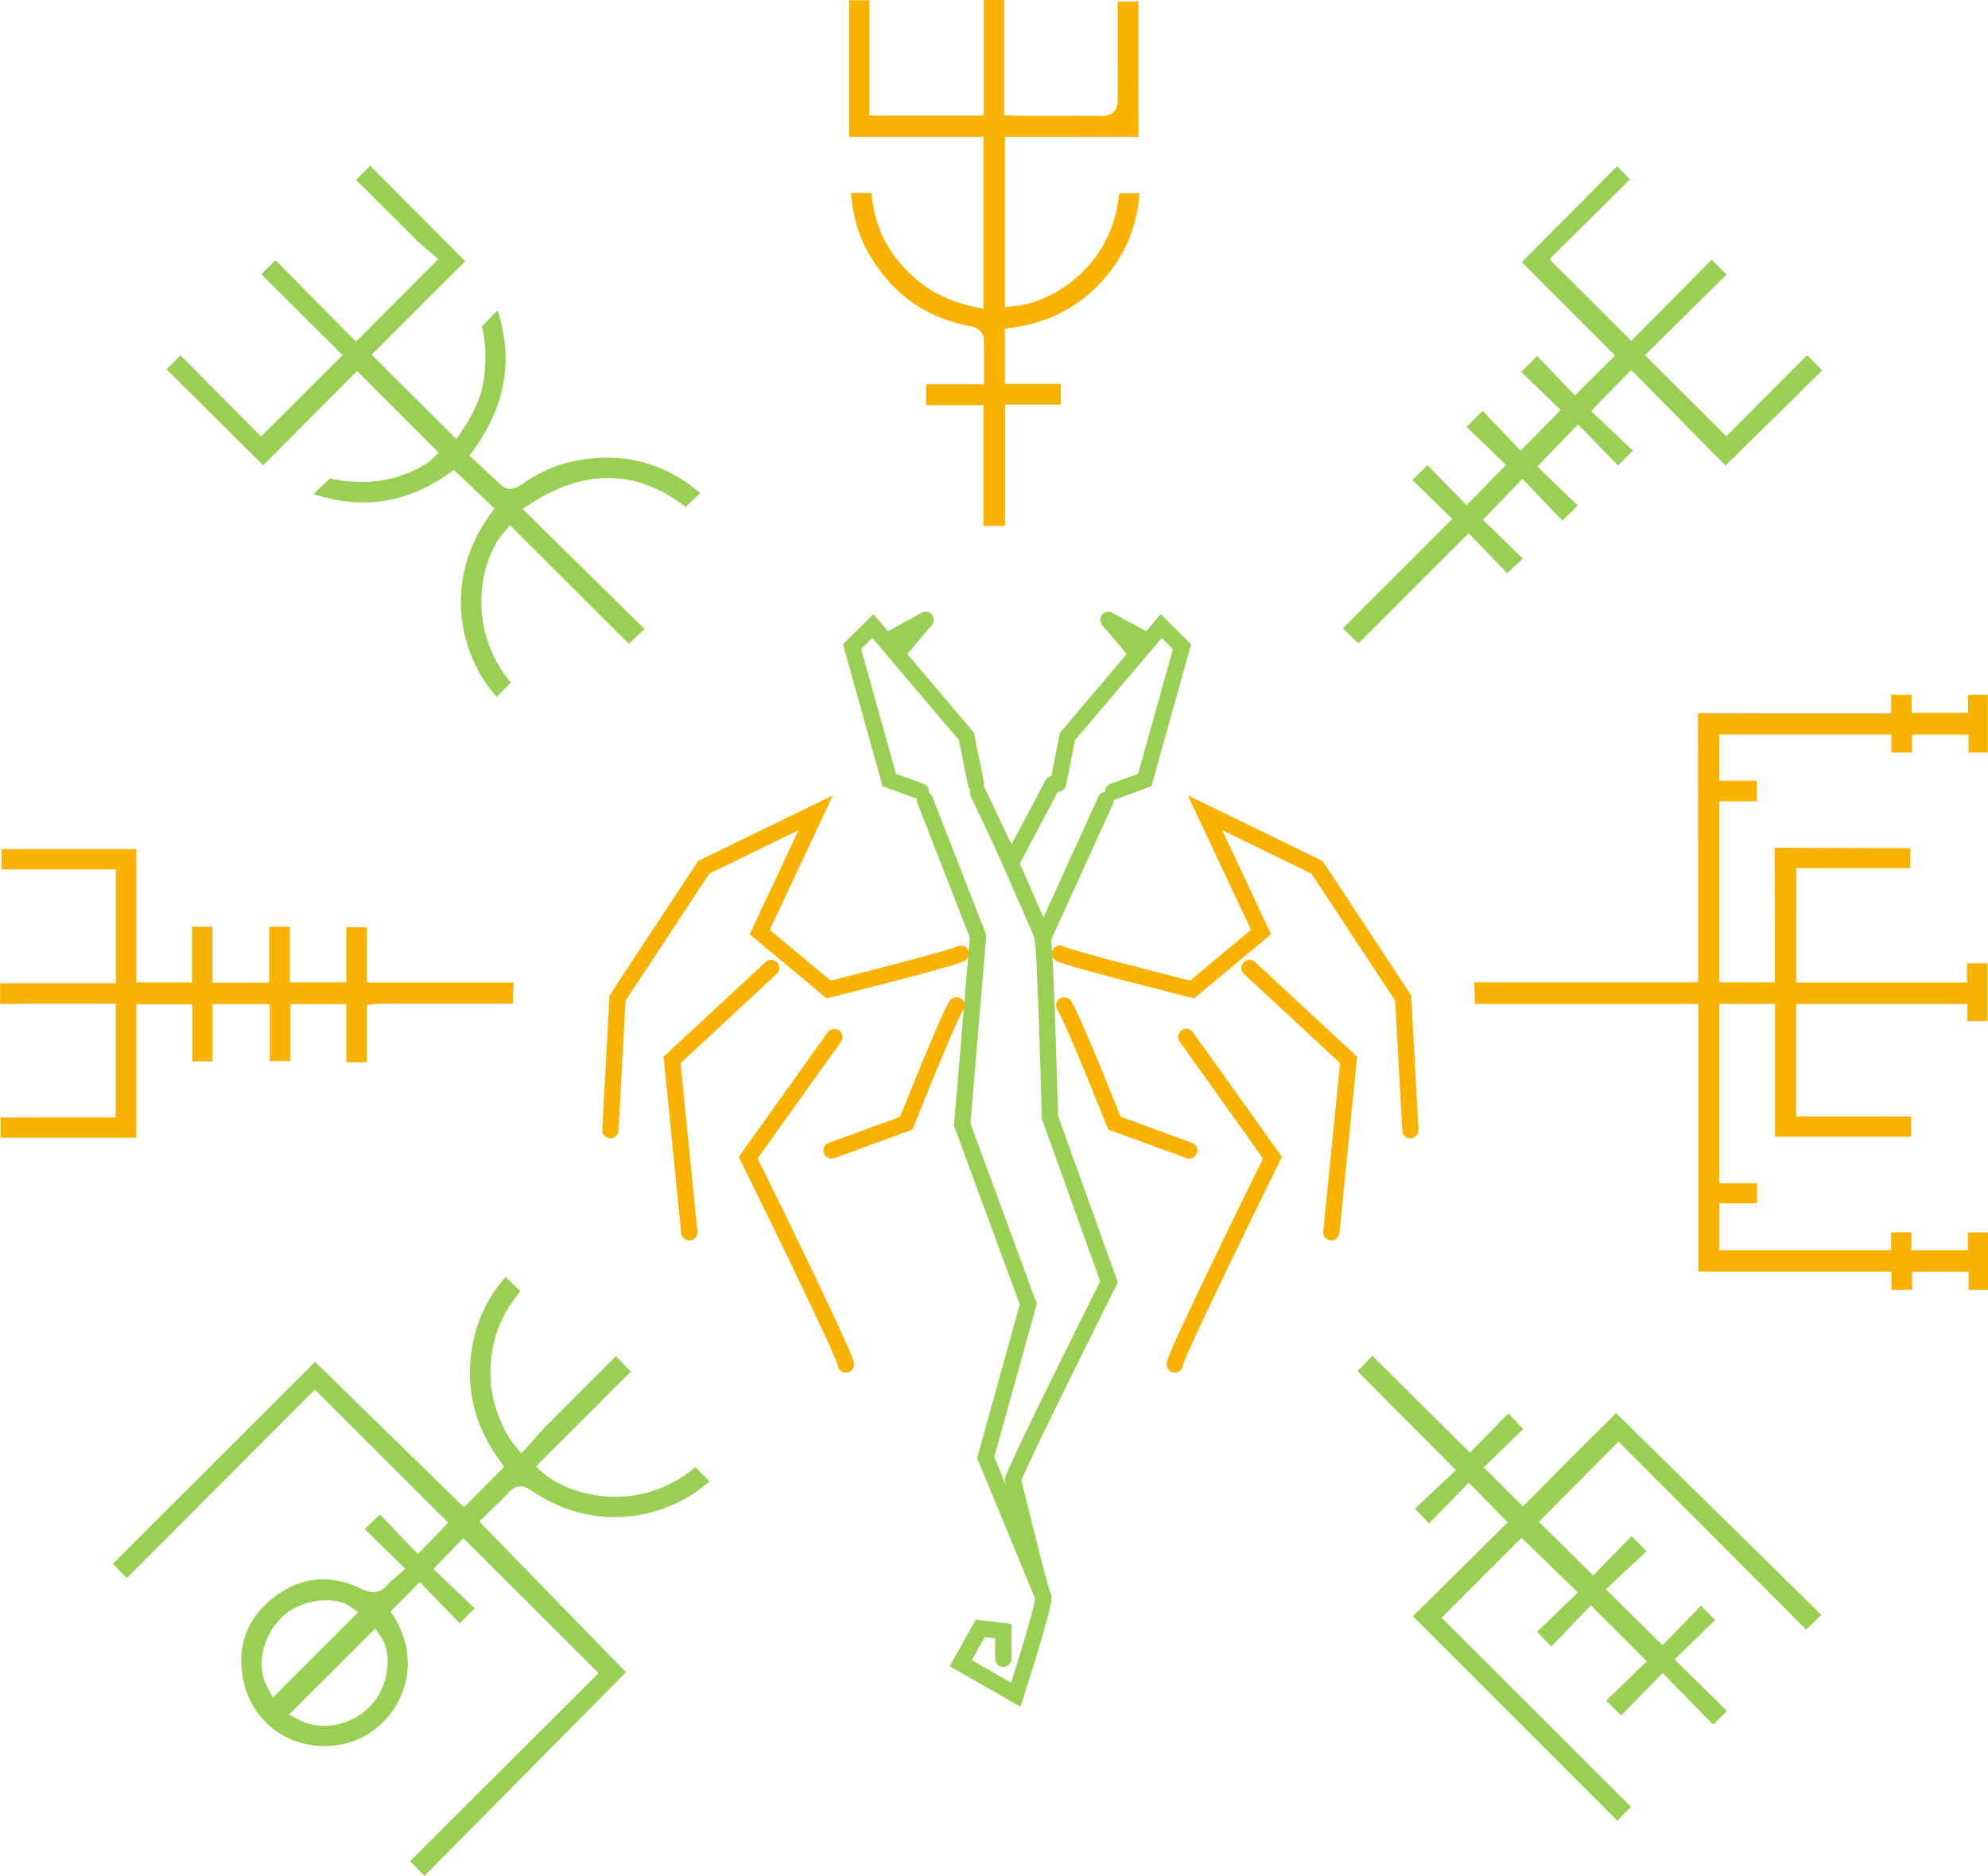 <?xml version="1.0" encoding="UTF-8"?> <svg xmlns="http://www.w3.org/2000/svg" viewBox="0 0 244.56 230.74"> <defs> <style>.d{stroke-linejoin:round;}.d,.e{stroke:#99cf52;}.d,.e,.f{fill:none;stroke-linecap:round;stroke-width:2px;}.g{fill:#fab200;}.e,.f{stroke-miterlimit:10;}.f{stroke:#fab200;}.h{fill:#99cf52;}</style> </defs> <g id="a"></g> <g id="b"> <g id="c"> <g> <path class="h" d="M66.83,181.19l-.92-.78,11.69-11.69c-.62-.62-1.23-1.25-1.81-1.9-2.91,2.91-5.82,5.82-8.73,8.73-.47,.47-.92,.98-1.39,1.52-.22,.25-.44,.5-.67,.75l-.87,.97-.82-1.02c-1.79-2.23-2.77-5.53-2.93-7.66-.31-4.26,.91-8.05,3.64-11.28l-1.8-1.76c-2.07,2.31-3.43,5.03-4.04,8.1-1.04,5.22,.07,10.09,3.3,14.49l.56,.76-4.96,4.99-18.32-17.89-24.88,24.85,1.72,1.75,23.13-23.18,16.41,16.37-3.74,3.85-4.66-4.86-1.88,1.79,5,4.88-.88,.79c-.17,.15-.33,.29-.5,.42-.29,.23-.53,.44-.69,.64-1.13,1.44-2.4,1.06-3.27,.64-3.85-1.87-7.48-1.53-10.78,.99-3.35,2.56-4.64,5.96-3.82,10.12,1.06,5.39,5.85,8.81,11.39,8.13,5.42-.66,9.44-5.8,8.79-11.24-.19-1.6-.73-3.11-1.58-4.49l-.46-.74,3.59-3.62,4.91,5.08,1.83-1.84-5.07-4.85,3.67-3.8,16.65,16.61-23.19,23.13,1.77,1.81,24.79-25.05-18.05-18.54,1.63-1.59c.68-.66,1.38-1.33,2.04-2.03,.8-.85,1.69-.93,2.66-.25,6.1,4.28,13.77,4.45,20.02,.44,.68-.44,1.34-.97,1.98-1.49l-1.73-1.77c-6.71,5.62-15.04,3.84-18.73,.72Zm-33.97,26.3c-1.36-2.57-.6-6.17,1.79-8.54,2.29-2.27,6.49-2.66,8.33-1.39l1.09,.76-10.5,10.5-.7-1.33Zm13.16,1.84c-1.53,1.91-3.85,2.97-6.11,2.97-1.04,0-2.07-.22-3-.69l-1.37-.69,10.6-10.58,.76,1.07c1.34,1.89,.93,5.67-.87,7.92Z"></path> <path class="g" d="M63.2,120.86h-18.06v-6.81h-2.53v6.79h-6.95v-6.84h-2.54v6.87h-7v-6.88h-2.5v6.86h-6.85v-16.4H.19v2.5H14.25v14H.02v.05c.01,.85,.02,1.66-.02,2.48,2.99-.03,5.99-.02,8.98-.02h5.26v14H.08v2.5H16.77v-16.43h6.89v7.03h2.48v-7.04h7.04v7.01h2.55v-7.01h6.87v7.15h2.54v-7.05l1.18-.13c.18-.02,.31-.04,.44-.04h6.79c3.18,0,6.37,0,9.55,0,0-.86,.04-1.72,.09-2.58Z"></path> <path class="h" d="M61.96,65.52l.78-.93,14.63,14.62c.62-.63,1.27-1.24,1.92-1.84l-15.01-14.78,1.18-.75c6.67-4.23,13.03-4.05,18.89,.53l1.79-1.73c-4.33-3.66-9.18-4.99-14.79-4.06-2.63,.43-5.05,1.47-7.41,3.16-.4,.28-1.44,.67-2.13,.06-.92-.81-1.81-1.66-2.68-2.48l-1.37-1.29,.57-.79c3.88-5.4,4.83-11,2.89-17.07-.67,.68-1.31,1.33-1.93,1.98,.52,2.29,.57,4.65,.14,7.02-.43,2.35-1.58,4.29-2.53,5.73l-.75,1.12-10.43-10.39,11.51-11.5-11.7-11.76c-.57,.59-1.14,1.18-1.73,1.76,1.3,1.29,2.6,2.59,3.9,3.88,1.22,1.22,2.45,2.45,3.68,3.67,.35,.34,.73,.66,1.09,.96,.18,.15,.37,.3,.54,.45l.9,.78-10.12,10.15-9.9-10.01-1.75,1.72,10,9.95-10.03,10.01-9.89-9.97-1.73,1.71,11.89,11.81,11.54-11.6,10.04,10.04-.83,.83c-.16,.16-.29,.27-.42,.36-3.54,2.28-7.48,2.94-12.04,2.01-.03,0-.06-.01-.08-.02-.67,.62-1.33,1.26-2.01,1.92,5.94,1.94,11.36,1.14,16.51-2.45l.74-.52,5,4.74-.57,.79c-5.73,7.89-3.88,17.16,.85,22.39l1.73-1.77c-5.34-6.37-4.04-14.7-.88-18.46Z"></path> <path class="g" d="M121.02,38.01l-1.35-.3c-2.69-.6-4.9-1.65-6.77-3.2-3.48-2.88-5.38-6.5-5.68-10.76h-2.52c.22,3.07,1.07,5.75,2.6,8.16,2.92,4.6,6.92,7.3,12.22,8.24,.62,.11,1.48,.71,1.5,1.55,.04,1.12,.03,2.24,.03,3.4v2.16h-7.11v2.58h7.05v14.87c.43-.01,.84-.03,1.27-.03,.46,0,.92,.02,1.38,.03v-14.94h6.86v-2.54h-6.88v-6.8l.95-.13c4.5-.63,8.25-2.61,11.16-5.89,2.68-3.02,4.14-6.51,4.44-10.63h-2.5c-.72,8.69-7.94,13.41-12.83,13.87l-1.21,.12V16.82h5.81c3.54,0,7.08,0,10.62,.01-.02-4.07-.02-8.14-.01-12.21V.18h-2.56V3.15c0,3.05,0,6.09,.02,9.14,0,.42-.05,1.02-.51,1.48-.45,.45-1.06,.49-1.5,.5-2.37-.02-4.73-.02-7.1-.02h-2.86c-.19,0-.38,0-.6-.02l-1.41-.06V0h-2.5V14.21h-14.07V.04h-2.49V16.83h16.52v21.17Z"></path> <path class="h" d="M212.28,57.26l11.89-11.7-1.87-1.87-9.93,9.98-10.01-9.98,10.04-9.92-1.83-1.83-9.89,9.99-10.06-10.05,9.89-9.8-1.57-1.64-11.73,11.81,11.47,11.49-4.94,4.91-4.64-4.86-1.96,1.96,4.86,4.69-4.93,4.99-4.68-4.89-1.98,1.96,4.85,4.69-4.84,4.96-4.81-4.95-1.86,1.85,4.91,4.78-13.48,13.48c.66,.6,1.31,1.21,1.94,1.84l13.55-13.56,4.75,4.93,1.92-1.81-4.91-4.77,4.85-5.04,4.93,5.15,1.89-1.86-4.98-4.81,5.01-5.18,4.92,5.07,1.82-1.83-5.14-4.88,4.94-5.05,11.6,11.76Z"></path> <path class="h" d="M222.19,200.46l1.87-1.82-25.25-24.81-.98,.97c-1.29,1.27-2.61,2.58-3.92,3.89s-2.68,2.69-4.01,4.04l-2.55,2.58-4.82-4.8,4.86-4.73-1.84-1.91-4.72,4.82s-5.64-5.59-12.02-11.93c-.59,.65-1.19,1.29-1.82,1.91l12.11,12.17-5.04,4.74,1.74,1.82,4.89-5.01,4.78,4.88-11.66,11.54,25.16,25.16,1.67-1.71-23.29-23.27,9.83-9.83,6.92,6.73-5.02,4.84,1.76,1.81,4.86-5.07,6.88,6.88-4.98,4.83,1.82,1.85,5.12-5.23,6.21,6.35,1.7-1.69-6.43-6.33,4.97-4.86-1.74-1.75-4.73,4.86-6.96-6.88,4.99-4.68-1.84-1.86-4.73,4.84-6.66-6.6,9.79-9.87,23.09,23.14Z"></path> <path class="g" d="M242.1,151.6v2.2h-6.96v-2.22h-2.5v2.22h-21.13v-5.78h4.64v-2.47h-4.65v-22.07h6.87v16.35h16.73v-2.5h-14.15v-13.83h21.07v2.12h2.47v-7.12h-2.51v2.36h-21.02v-14.07h14.04v-2.47h-3.98c-4.24-.01-8.48-.02-12.72-.05,.04,3.59,.04,7.18,.04,10.77v5.8h-6.84v-22.27h4.63v-2.54h-4.64v-5.68h21.19v2.22h2.53v-2.21h6.95v2.21h2.38v-7.09h-2.43v2.21h-6.95v-2.23h-2.51v2.29h-7.24c-5.51,0-11.02,0-16.53-.03,.02,8.14,.02,16.28,.02,24.42v8.7h-27.54c.05,.88,.08,1.76,.09,2.65h27.49v32.93h23.75v2.23h2.53v-2.21h6.95v2.22h2.4v-7.06h-2.46Z"></path> </g> <polyline class="e" points="120.06 96.4 118.89 90.58 107.38 77.01 104.82 79.55 109.4 95.95 113.27 97.36"></polyline> <polyline class="d" points="110.69 80 113.87 76.24 109.72 78.53"></polyline> <polyline class="e" points="130.16 96.4 131.33 90.58 142.85 77.01 145.41 79.55 140.83 95.95 136.95 97.36"></polyline> <polyline class="d" points="139.54 80 136.35 76.24 140.51 78.53"></polyline> <path class="e" d="M123.45,104.12l4.79,10.96c.35,.88,.93,22.38,.93,22.38l7.26,20.22s-11.98,23.9-11.81,24.43,3.36,13.78,3.71,14.31-3.37,12.05-3.37,12.05l-6.77-3.88,2.4-4.28,2.84,.34v3.4"></path> <polyline class="e" points="113.78 98.4 120.32 115.18 118.37 138.33 126.5 160.42 121.26 179.29 128.33 196.43"></polyline> <polyline class="e" points="120.32 97.51 123.68 104.63 124.38 106.12 129.5 96.45"></polyline> <line class="e" x1="136.04" y1="98.4" x2="128.24" y2="115.54"></line> <path class="f" d="M118.2,117.3c-.71,.53-16.26,4.42-16.26,4.42l-8.48-7.07,6.89-14.67-13.78,6.71-10.6,16.08-.88,16.26"></path> <path class="f" d="M84.8,151.58l-2.12-21.2,12.19-11.31"></path> <path class="f" d="M104.06,167.84c.18-.71-12.02-25.44-12.02-25.44l10.6-14.84"></path> <path class="f" d="M117.67,123.67c-1.06,1.59-6.18,14.49-6.18,14.49l-9.19,3.36"></path> <path class="f" d="M130.39,117.3c.71,.53,16.26,4.42,16.26,4.42l8.48-7.07-6.89-14.67,13.78,6.71,10.6,16.08,.88,16.26"></path> <path class="f" d="M163.78,151.58l2.12-21.2-12.19-11.31"></path> <path class="f" d="M144.52,167.84c-.18-.71,12.02-25.44,12.02-25.44l-10.6-14.84"></path> <path class="f" d="M130.92,123.67c1.06,1.59,6.18,14.49,6.18,14.49l9.19,3.36"></path> </g> </g> </svg> 
